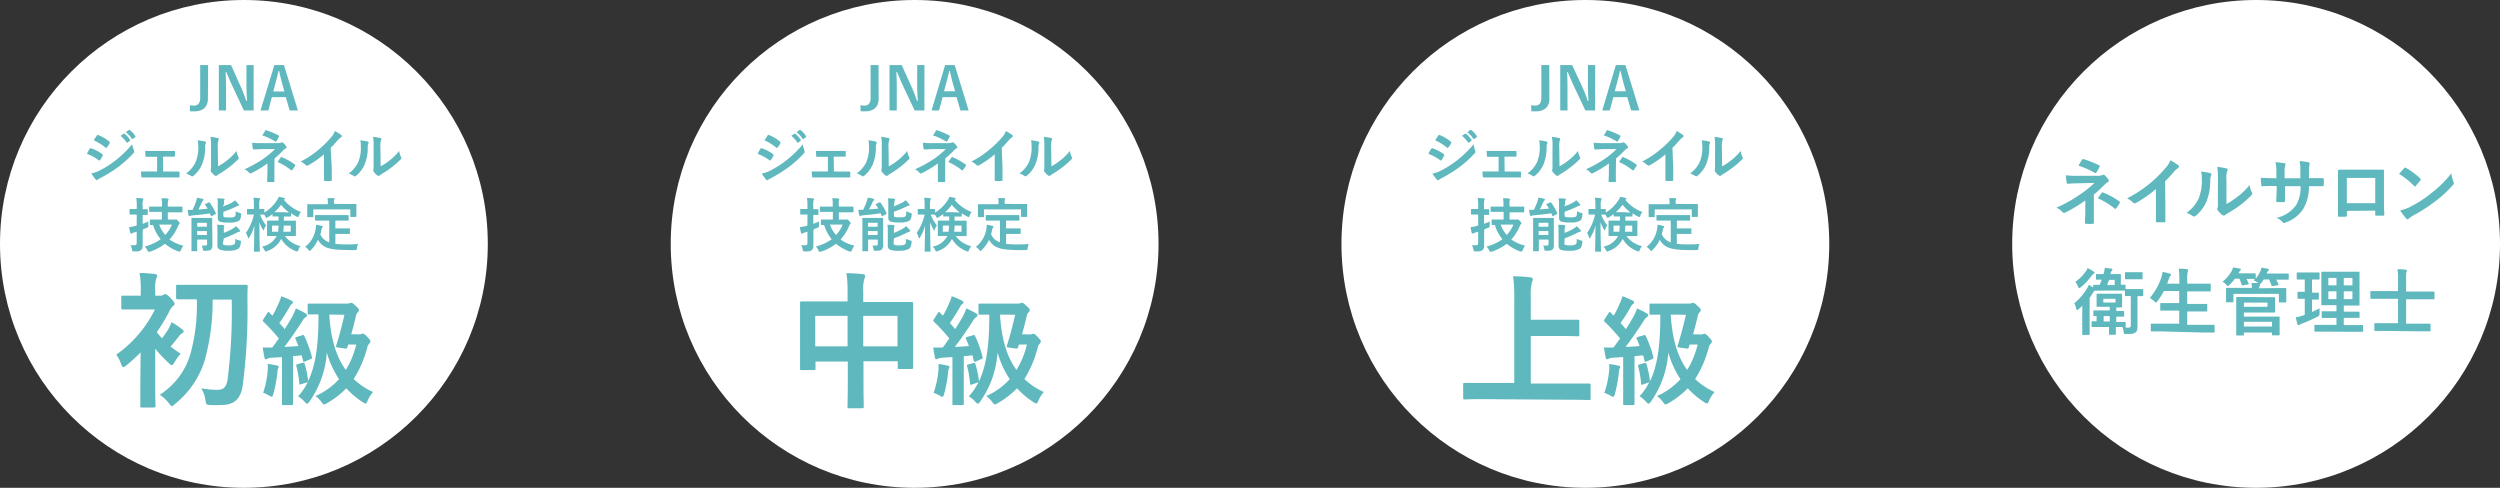 <svg xmlns="http://www.w3.org/2000/svg" viewBox="0 0 410 80"><rect x="0" y="0" width="410" height="80" fill="#333333" stroke="none"/><defs><style>.cls-1{fill:#fff;}.cls-2{fill:#5fb8be;}</style></defs><g id="レイヤー_2" data-name="レイヤー 2"><g id="レイヤー_1-2" data-name="レイヤー 1"><circle class="cls-1" cx="40" cy="40" r="40"/><path class="cls-2" d="M34.1,16.16c0,1.51-.94,2.1-2.24,2.1-.21,0-.44,0-.71,0l0-1a4.82,4.82,0,0,0,.68.06c.61,0,1-.4,1-1.23V10.67h1.3Z"/><path class="cls-2" d="M41.6,18.12H40l-1.81-3.84c-.43-.93-.73-1.62-1.06-2.45H37c.05.88.07,1.76.07,2.68v3.61H35.89V10.67h2L39.38,14a20.14,20.14,0,0,1,1,2.55h.14c-.06-.91-.1-1.73-.1-2.73V10.67H41.6Z"/><path class="cls-2" d="M48.86,18.12H47.51l-.64-2.19H44.59L44,18.12H42.72L45,10.67h1.57Zm-2.65-4.65c-.16-.59-.28-1.13-.44-1.84h-.09c-.16.71-.3,1.25-.46,1.83L44.82,15h1.82Z"/><path class="cls-2" d="M14.72,24.41c0-.07.09-.12.18-.1a6.64,6.64,0,0,1,1.84.94c.07.05.11.09.11.15a.26.26,0,0,1,0,.1,4.34,4.34,0,0,1-.42.73c-.05.06-.09.1-.13.1s-.06,0-.11-.06a8.68,8.68,0,0,0-1.94-1.05C14.45,24.84,14.6,24.56,14.72,24.41ZM16.27,28a15.67,15.67,0,0,0,2.63-1.66,17.68,17.68,0,0,0,2.77-2.68A4.3,4.3,0,0,0,22,24.71a.58.58,0,0,1,0,.18.32.32,0,0,1-.1.22,18.43,18.43,0,0,1-2.44,2.22,22.05,22.05,0,0,1-2.87,1.8,3.44,3.44,0,0,0-.56.33.21.21,0,0,1-.15.07.23.23,0,0,1-.19-.11,6.28,6.28,0,0,1-.71-1A4.41,4.41,0,0,0,16.27,28Zm-.39-5.77c.07-.11.12-.13.24-.08a6.49,6.49,0,0,1,1.8,1.07.16.16,0,0,1,.08.12.24.24,0,0,1,0,.13,3.5,3.5,0,0,1-.49.72.1.1,0,0,1-.09.06.26.26,0,0,1-.15-.07A9.32,9.32,0,0,0,15.37,23Zm4.4-.3s.08,0,.14,0a4.45,4.45,0,0,1,.91,1c0,.06,0,.11,0,.15l-.4.3c-.07.05-.12,0-.16,0a5,5,0,0,0-1-1.11Zm.85-.62c.06,0,.09,0,.14,0a4.08,4.08,0,0,1,.92,1,.12.12,0,0,1,0,.17l-.39.3c-.07.06-.12,0-.16,0a4.55,4.55,0,0,0-1-1.1Z"/><path class="cls-2" d="M26.76,28.13h1c.49,0,1,0,1.55,0,.08,0,.12.06.13.19s0,.41,0,.61-.05.18-.16.17l-1.51,0h-3c-.58,0-1,0-1.41,0-.12,0-.17,0-.18-.2a4.19,4.19,0,0,1-.05-.78c.55,0,1,0,1.64,0h1V25.71H24c-.09,0-.13,0-.15-.19s0-.42-.06-.77c.41,0,.92,0,1.33,0h2.13l1.3,0c.11,0,.14,0,.15.17a5.81,5.81,0,0,1,0,.59c0,.15-.05.19-.19.18l-1.25,0h-.53Z"/><path class="cls-2" d="M33.63,23.22c.16.05.18.16.12.3a1.44,1.44,0,0,0-.11.65A7.12,7.12,0,0,1,33.12,27a4.86,4.86,0,0,1-1.36,1.8.46.46,0,0,1-.25.13.29.29,0,0,1-.18-.08,3.68,3.68,0,0,0-.82-.4,4.71,4.71,0,0,0,1.59-1.91,6.21,6.21,0,0,0,.41-2.72,2.47,2.47,0,0,0-.1-.8A6.67,6.67,0,0,1,33.63,23.22Zm2.13,4.06a10.22,10.22,0,0,0,1.36-.89,9.22,9.22,0,0,0,1.68-1.64,2.81,2.81,0,0,0,.3,1,.5.5,0,0,1,.06.17c0,.06,0,.13-.15.24a11.56,11.56,0,0,1-1.42,1.25,15.31,15.31,0,0,1-1.71,1.16,1.68,1.68,0,0,0-.27.2.31.31,0,0,1-.2.07.4.4,0,0,1-.2-.07,2.88,2.88,0,0,1-.57-.59.35.35,0,0,1-.09-.2.25.25,0,0,1,0-.14c.07-.13.06-.24.06-.73v-3a7.38,7.38,0,0,0-.1-1.67,11.09,11.09,0,0,1,1.2.2c.12,0,.17.09.17.17a.83.83,0,0,1-.07.24,2.52,2.52,0,0,0-.09,1.06Z"/><path class="cls-2" d="M45,28c0,.85,0,1.48,0,1.72s-.07.13-.18.13a5.75,5.75,0,0,1-.83,0c-.11,0-.18,0-.18-.14,0-.26.05-.91.05-1.7V26.8a17.6,17.6,0,0,1-2.64,1.6.41.41,0,0,1-.16.05.27.27,0,0,1-.2-.11,2.2,2.2,0,0,0-.76-.58A19.36,19.36,0,0,0,43.25,26a14.74,14.74,0,0,0,1.86-1.55l-2.22,0-1.27.07c-.1,0-.14-.06-.16-.18a6.6,6.6,0,0,1-.1-.94,9,9,0,0,0,1.33.07l2.78,0a1.54,1.54,0,0,0,.69-.11.27.27,0,0,1,.14,0,.19.19,0,0,1,.16.08,3.11,3.11,0,0,1,.48.56.32.32,0,0,1,.06.17c0,.08,0,.13-.14.17a1,1,0,0,0-.31.22c-.49.5-1,1-1.52,1.42Zm-1.55-6.56a.15.15,0,0,1,.2-.08,12.89,12.89,0,0,1,2,.83c.07,0,.11.07.11.11a.16.16,0,0,1,0,.09,7.64,7.64,0,0,1-.39.71c0,.07-.08.1-.13.1a.16.16,0,0,1-.1,0,9.9,9.9,0,0,0-2.14-1C43.21,21.93,43.38,21.62,43.48,21.47Zm2.59,4.34c.07-.09.09-.08.19,0a10.24,10.24,0,0,1,2.09,1.17c.06,0,.09.07.09.12a.21.21,0,0,1,0,.11,5.25,5.25,0,0,1-.47.69c0,.05-.08.08-.11.08a.3.3,0,0,1-.14-.07,10.5,10.5,0,0,0-2.16-1.32A7.45,7.45,0,0,1,46.07,25.81Z"/><path class="cls-2" d="M54.41,27.51c0,.66,0,1.23,0,2,0,.12,0,.16-.14.16a7.69,7.69,0,0,1-1,0c-.11,0-.15,0-.14-.16,0-.69,0-1.31,0-2V25.31a16.1,16.1,0,0,1-2.64,1.84.27.27,0,0,1-.14,0,.3.3,0,0,1-.21-.09,3.43,3.43,0,0,0-.82-.57,15.33,15.33,0,0,0,3-2,15.55,15.55,0,0,0,2-2,2.89,2.89,0,0,0,.6-1,9.1,9.1,0,0,1,1.07.67.19.19,0,0,1,.07.14.24.24,0,0,1-.13.21,3.44,3.44,0,0,0-.58.53,14.57,14.57,0,0,1-1.12,1.21Z"/><path class="cls-2" d="M60.3,23.22c.16.05.18.16.12.3a1.44,1.44,0,0,0-.11.65A7.12,7.12,0,0,1,59.79,27a4.86,4.86,0,0,1-1.36,1.8.46.46,0,0,1-.25.13.34.34,0,0,1-.19-.08,3.4,3.4,0,0,0-.81-.4,4.71,4.71,0,0,0,1.59-1.91,6.25,6.25,0,0,0,.4-2.72,2.48,2.48,0,0,0-.09-.8A6.67,6.67,0,0,1,60.3,23.22Zm2.13,4.06a10.22,10.22,0,0,0,1.36-.89,9.22,9.22,0,0,0,1.68-1.64,2.81,2.81,0,0,0,.3,1,.5.5,0,0,1,.06.17c0,.06,0,.13-.15.24a11.56,11.56,0,0,1-1.42,1.25,16.3,16.3,0,0,1-1.71,1.16,2.73,2.73,0,0,0-.28.2.26.26,0,0,1-.19.07.4.4,0,0,1-.2-.07,2.88,2.88,0,0,1-.57-.59.35.35,0,0,1-.09-.2.25.25,0,0,1,0-.14c.06-.13.05-.24.05-.73v-3a8.18,8.18,0,0,0-.09-1.67,11.09,11.09,0,0,1,1.2.2c.12,0,.17.09.17.17a.66.66,0,0,1-.08.24,2.82,2.82,0,0,0-.08,1.06Z"/><path class="cls-2" d="M23.4,38.12c0,.68,0,1.47,0,2s-.06.73-.31.92-.43.19-1.07.19c-.3,0-.3,0-.37-.28a2.24,2.24,0,0,0-.26-.74,4.72,4.72,0,0,0,.73,0c.21,0,.3-.11.3-.37V38l-.48.14a1.26,1.26,0,0,0-.31.15.3.3,0,0,1-.16,0c-.06,0-.09,0-.11-.11a9.06,9.06,0,0,1-.18-.93,6,6,0,0,0,.91-.17l.33-.1v-1.8H21.37c-.11,0-.12,0-.12-.1V34.4c0-.11,0-.12.12-.12s.25,0,.9,0h.16v-.46a7.51,7.51,0,0,0-.08-1.35,10,10,0,0,1,1,.07c.1,0,.16,0,.16.09a.43.43,0,0,1-.06.2,2.87,2.87,0,0,0-.06,1v.48c.51,0,.69,0,.75,0s.09,0,.09.12v.72c0,.09,0,.1-.09.1H23.4V36.7a7.55,7.55,0,0,0,.93-.38,5.57,5.57,0,0,0,0,.63c0,.32,0,.3-.27.41l-.62.26Zm2.46-3.37c-.91,0-1.23,0-1.3,0s-.1,0-.1-.1V34c0-.11,0-.12.1-.12s.39,0,1.3,0h.71v-.2a6.23,6.23,0,0,0-.07-1.17c.36,0,.7,0,1,.07.09,0,.14.05.14.1a.67.67,0,0,1-.07.24,3.61,3.61,0,0,0-.05.74v.22h1c.92,0,1.23,0,1.29,0s.11,0,.11.12v.72c0,.09,0,.1-.11.1s-.37,0-1.29,0h-1V36h1a.35.35,0,0,0,.2,0,.5.5,0,0,1,.13,0c.07,0,.15,0,.36.24s.26.28.26.35a.2.2,0,0,1-.08.17c-.09.07-.12.16-.22.39a7.78,7.78,0,0,1-1.37,2.13,6.37,6.37,0,0,0,2.27,1,4.07,4.07,0,0,0-.39.72c-.08.18-.1.24-.19.24a.67.67,0,0,1-.23,0,7.58,7.58,0,0,1-2.21-1.26,8.11,8.11,0,0,1-2.48,1.3,1,1,0,0,1-.22,0c-.09,0-.11-.06-.18-.24a2.84,2.84,0,0,0-.43-.62,7.38,7.38,0,0,0,2.61-1.19,6.48,6.48,0,0,1-1.24-2.33h-.42c-.1,0-.11,0-.11-.12v-.67c0-.1,0-.11.11-.11s.35,0,1.22,0h.63V34.75Zm.25,2.08a4.89,4.89,0,0,0,1,1.7,5.48,5.48,0,0,0,1.09-1.7Z"/><path class="cls-2" d="M34.19,33.21c.11-.06.14,0,.2,0a12.19,12.19,0,0,1,1,1.71c.05.1,0,.14-.07.2l-.55.29c-.1.07-.13.06-.18,0L34.43,35c-.9.14-1.9.24-2.87.33a1.1,1.1,0,0,0-.38.09.37.37,0,0,1-.15,0c-.05,0-.09,0-.12-.16s-.1-.55-.13-.83h.79a12.61,12.61,0,0,0,.57-1.34,4.7,4.7,0,0,0,.17-.65,7.48,7.48,0,0,1,.91.17c.11,0,.15.08.15.15a.24.24,0,0,1-.1.17.64.64,0,0,0-.17.28c-.16.33-.37.78-.56,1.15l1.51-.13c-.13-.22-.25-.42-.39-.62s0-.11.07-.16Zm.64,5.64c0,.49,0,1,0,1.31a1,1,0,0,1-.21.76c-.15.13-.33.2-1,.21-.3,0-.3,0-.36-.29a2.38,2.38,0,0,0-.19-.57,3.56,3.56,0,0,0,.57,0c.23,0,.32-.08.32-.29V39.3H32.34v.63c0,.76,0,1.12,0,1.18s0,.09-.11.09h-.73c-.09,0-.1,0-.1-.09s0-.41,0-1.18V37.05c0-.78,0-1.13,0-1.2s0-.11.1-.11.31,0,1,0h1.2c.71,0,.95,0,1,0s.1,0,.1.11,0,.48,0,1.28Zm-2.49-2.31v.64h1.59v-.64Zm1.59,2v-.64H32.34v.64Zm2.63-4.7A11,11,0,0,0,38,33.25a2.1,2.1,0,0,0,.53-.4,4.65,4.65,0,0,1,.58.62c.07.07.09.11.09.16s-.06.1-.13.12a1.58,1.58,0,0,0-.44.17,14.94,14.94,0,0,1-2,.82v.57c0,.17,0,.24.16.29a2.68,2.68,0,0,0,.73.06c.51,0,.85,0,1-.18s.12-.3.14-.83a3.37,3.37,0,0,0,.67.28c.23.06.23.06.22.32-.07.58-.17.85-.44,1a3.18,3.18,0,0,1-1.6.25,4.27,4.27,0,0,1-1.47-.16c-.22-.09-.33-.27-.33-.63V33.47a5,5,0,0,0-.06-.94c.31,0,.65,0,1,.06.11,0,.17,0,.17.11a.28.28,0,0,1-.06.16,1.26,1.26,0,0,0,0,.53Zm0,6c0,.18,0,.26.17.33a2.44,2.44,0,0,0,.77.07,1.67,1.67,0,0,0,.93-.18c.15-.15.15-.37.17-.89a2.68,2.68,0,0,0,.69.27c.24.06.24.07.21.32-.07.59-.18.87-.45,1.06a3.22,3.22,0,0,1-1.6.3A4,4,0,0,1,36,40.92a.7.7,0,0,1-.34-.7V37.8a4.74,4.74,0,0,0-.06-.93c.31,0,.65,0,1,.06.11,0,.17,0,.17.12a.39.39,0,0,1-.06.17c0,.08,0,.14,0,.51v.46a8.72,8.72,0,0,0,1.47-.7,2.53,2.53,0,0,0,.52-.4,4.82,4.82,0,0,1,.59.62c.07.09.1.13.1.18s-.07.11-.16.12a1.46,1.46,0,0,0-.43.17,19.3,19.3,0,0,1-2.09.91Z"/><path class="cls-2" d="M41.48,35.18c-.63,0-.82,0-.88,0s-.09,0-.09-.12v-.67c0-.1,0-.11.09-.11s.25,0,.88,0h.16v-.56a6.7,6.7,0,0,0-.08-1.29,7.53,7.53,0,0,1,.92.07c.1,0,.17.05.17.1a.36.36,0,0,1-.06.2,2.56,2.56,0,0,0-.07.91v.57c.49,0,.67,0,.72,0s.11,0,.11.11v.47a6.41,6.41,0,0,0,2.06-2,2.47,2.47,0,0,0,.3-.58,9,9,0,0,1,.88.18c.08,0,.13,0,.13.12a.15.15,0,0,1-.08.13l-.09.06a6.56,6.56,0,0,0,2.81,2,1.79,1.79,0,0,0-.34.59c-.06.17-.1.24-.16.24a.57.57,0,0,1-.23-.09,7.65,7.65,0,0,1-.9-.54v.43c0,.1,0,.11-.12.11s-.26,0-.92,0h-.14c0,.24,0,.47,0,.68h.66c.86,0,1.16,0,1.22,0s.1,0,.1.11,0,.25,0,.73v.84c0,.47,0,.66,0,.72s0,.12-.1.12-.36,0-1.22,0h-.47a4.33,4.33,0,0,0,2.54,1.65,2.21,2.21,0,0,0-.36.64c-.07.18-.11.25-.19.25a1.19,1.19,0,0,1-.23-.07,4.64,4.64,0,0,1-2.38-2,4,4,0,0,1-2.34,2,.73.73,0,0,1-.22.06c-.09,0-.12-.07-.19-.24a1.85,1.85,0,0,0-.41-.56,3.35,3.35,0,0,0,2.4-1.74h-.24c-.85,0-1.15,0-1.21,0s-.11,0-.11-.12,0-.25,0-.72v-.84c0-.48,0-.67,0-.73s0-.11.11-.11.36,0,1.21,0h.55v-.68h0c-.61,0-.81,0-.87,0s-.12,0-.12-.11V35.1a8.36,8.36,0,0,1-.75.53.84.84,0,0,1-.23.1c-.07,0-.1-.06-.19-.23a1.83,1.83,0,0,0-.18-.3h0l-.68,0a5.94,5.94,0,0,0,1,1.76,2.44,2.44,0,0,0-.33.62c0,.11-.07.18-.11.18s-.08-.05-.13-.15a6.05,6.05,0,0,1-.54-1.17c0,2.52.07,4.56.07,4.73s0,.1-.1.1h-.75c-.11,0-.12,0-.12-.1s.06-2,.07-4.18a7.21,7.21,0,0,1-.81,1.92c-.05.11-.1.16-.14.16s-.08,0-.11-.16a2.42,2.42,0,0,0-.32-.7,8.66,8.66,0,0,0,1.31-3ZM44.62,37v1h1c0-.26.06-.59.07-1Zm2.07-2.16h.71a6.76,6.76,0,0,1-1.3-1.26A7.49,7.49,0,0,1,45,34.8h1.72Zm1,2.16H46.53a9.23,9.23,0,0,1-.07,1h1.21Z"/><path class="cls-2" d="M53.07,36.18c-.93,0-1.24,0-1.29,0s-.12,0-.12-.1v-.7c0-.1,0-.11.12-.11s.36,0,1.29,0h2.71c.92,0,1.24,0,1.3,0s.1,0,.1.11v.7c0,.09,0,.1-.1.1s-.38,0-1.3,0H55v1.28h1.17c.79,0,1,0,1.11,0s.11,0,.11.11v.7c0,.08,0,.09-.11.09s-.32,0-1.11,0H55V40a18.56,18.56,0,0,0,1.86.08c.54,0,1.22,0,1.86-.08a2.2,2.2,0,0,0-.18.69c0,.29,0,.29-.35.32S57.4,41,57,41c-3.44,0-4.11-.53-4.87-1.67A5.41,5.41,0,0,1,51,41c-.1.11-.15.17-.21.17s-.1-.06-.19-.19a2.37,2.37,0,0,0-.56-.5,4.53,4.53,0,0,0,1.73-3,4.34,4.34,0,0,0,.06-.61c.31,0,.63.11.91.18s.18.07.18.13a.31.31,0,0,1-.09.19.92.92,0,0,0-.12.29c0,.27-.11.52-.17.76A2.35,2.35,0,0,0,54,39.74V36.18Zm4-2.72c.9,0,1.21,0,1.27,0s.11,0,.11.1,0,.23,0,.49v.42c0,.85,0,1,0,1s0,.11-.11.11h-.79c-.09,0-.1,0-.1-.11V34.34H51.38V35.5c0,.1,0,.11-.11.11h-.78c-.09,0-.1,0-.1-.11s0-.2,0-1v-.33c0-.35,0-.52,0-.58s0-.1.1-.1.38,0,1.28,0h2v-.09a3.71,3.71,0,0,0-.07-.91c.36,0,.7,0,1,0,.09,0,.15,0,.15.09a.47.47,0,0,1-.06.19,1.6,1.6,0,0,0,0,.57v.1Z"/><path class="cls-2" d="M23.06,57.78a25.65,25.65,0,0,1-2.33,2.14,1.07,1.07,0,0,1-.51.28c-.16,0-.24-.16-.38-.55a5.8,5.8,0,0,0-.77-1.49,19.71,19.71,0,0,0,6.34-7.41H22.67c-1.8,0-2.37,0-2.52,0s-.26,0-.26-.27V48.76c0-.24,0-.27.26-.27s.72,0,2.52,0h.41v-.82a14.33,14.33,0,0,0-.19-2.9c.91,0,1.63.07,2.49.17.24,0,.39.14.39.24a1.17,1.17,0,0,1-.15.53,5.14,5.14,0,0,0-.16,1.87v.91h.79a1,1,0,0,0,.53-.12.68.68,0,0,1,.31-.14c.17,0,.45.19.93.69s.6.72.6.91-.09.24-.28.39a2.65,2.65,0,0,0-.53.77,31.43,31.43,0,0,1-2.09,3.48,7.34,7.34,0,0,0,.86,1,16.89,16.89,0,0,0,1-1.44,7.57,7.57,0,0,0,.55-1.2A15.9,15.9,0,0,1,29.87,54c.19.17.24.21.24.38a.3.3,0,0,1-.24.27,1.71,1.71,0,0,0-.55.55c-.5.6-.84,1.05-1.34,1.63A19.68,19.68,0,0,0,29.63,58a9,9,0,0,0-1,1.39c-.22.33-.31.5-.46.5s-.26-.12-.5-.36a19.69,19.69,0,0,1-2.21-2.35V63.8c0,1.81.05,2.65.05,2.77s0,.26-.26.26H23.27c-.24,0-.26,0-.26-.26s0-1,0-2.77Zm11.81-8.64a35.74,35.74,0,0,1-1.35,10.13,14.76,14.76,0,0,1-4.85,7c-.24.22-.36.34-.48.34s-.26-.17-.5-.5a6.72,6.72,0,0,0-1.49-1.37,11.91,11.91,0,0,0,5-6.58,30.24,30.24,0,0,0,1.08-9.07h-.12c-2.16,0-2.88,0-3,0s-.28,0-.28-.27V47c0-.27,0-.29.28-.29s.87,0,3,0h5.13c2.16,0,2.91,0,3.05,0s.29,0,.29.31c-.05.79-.05,1.47-.05,2.14a95.15,95.15,0,0,1-.79,14.16c-.34,2-1.25,3.1-3.53,3.1a15.72,15.72,0,0,1-1.87,0c-.58-.05-.58-.1-.72-.91A4.8,4.8,0,0,0,33,63.68a13.87,13.87,0,0,0,2.73.25c1,0,1.42-.58,1.59-1.66A88.88,88.88,0,0,0,38,49.14Z"/><path class="cls-2" d="M49.52,55c.25-.09.29-.09.39.1a18.9,18.9,0,0,1,1.24,3.46c.06.21,0,.23-.23.34l-.9.39c-.23.09-.29,0-.33-.16l-.21-.86-1.42.15v5.28c0,1.77,0,2.42,0,2.52s0,.21-.21.21H46.45c-.19,0-.21,0-.21-.21s0-.75,0-2.52V58.56l-1.67.11a1.87,1.87,0,0,0-.69.15.76.76,0,0,1-.31.1c-.12,0-.17-.13-.21-.33-.1-.46-.19-1-.27-1.61a14.06,14.06,0,0,0,1.57,0c.37-.46.71-1,1.08-1.46a29.86,29.86,0,0,0-2.54-2.76c-.17-.14-.11-.2,0-.41l.64-1c.07-.12.13-.18.19-.18s.09,0,.17.12.33.32.48.48a14.63,14.63,0,0,0,1-2,6.22,6.22,0,0,0,.44-1.19,13.66,13.66,0,0,1,1.65.71c.21.11.27.19.27.31s-.08.17-.17.25a1.13,1.13,0,0,0-.37.46,28.82,28.82,0,0,1-1.69,2.67c.31.32.6.65.87,1,.44-.67.86-1.38,1.26-2.07a10.82,10.82,0,0,0,.58-1.32,12.65,12.65,0,0,1,1.61.82c.17.1.23.17.23.29s-.09.21-.21.29a2.28,2.28,0,0,0-.63.77c-1,1.53-2,3-2.88,4.12.75,0,1.51-.07,2.3-.13q-.23-.6-.48-1.17c-.08-.19-.06-.21.21-.33ZM43.9,60.74a6.25,6.25,0,0,0,0-1.07c.48.06,1.19.21,1.49.27s.31.13.31.23a.53.53,0,0,1-.1.27,2.69,2.69,0,0,0-.11.63,21.22,21.22,0,0,1-.67,3.57c-.1.31-.16.42-.29.42a1.07,1.07,0,0,1-.37-.17,5.73,5.73,0,0,0-1-.48A15,15,0,0,0,43.9,60.74Zm15-5.91a.82.82,0,0,0,.38-.06.7.7,0,0,1,.25-.05c.12,0,.27.05.75.57s.46.54.46.67a.5.5,0,0,1-.13.33,1.4,1.4,0,0,0-.37.65A17.78,17.78,0,0,1,58,62.16a11.35,11.35,0,0,0,3.18,2.13,5.37,5.37,0,0,0-.9,1.44c-.13.31-.19.45-.32.45a1.17,1.17,0,0,1-.46-.22,13.78,13.78,0,0,1-2.71-2.28,13.82,13.82,0,0,1-3.17,2.44,1.18,1.18,0,0,1-.48.21c-.11,0-.21-.12-.4-.38a4.61,4.61,0,0,0-1-1,11.34,11.34,0,0,0,3.86-2.77,15.35,15.35,0,0,1-2-4.37,15.82,15.82,0,0,1-2.88,8.1c-.15.19-.25.29-.36.29s-.22-.1-.41-.31a4.2,4.2,0,0,0-1.07-.9,9.39,9.39,0,0,0,1.59-2.31L49.41,63c-.27.09-.31.07-.33-.12a15.93,15.93,0,0,0-.48-2.86c-.06-.21,0-.25.23-.3l.81-.24c.23,0,.25,0,.32.18a15.79,15.79,0,0,1,.58,2.82c1.21-2.5,1.65-5.78,1.69-10.06v-.86l-1.54,0c-.21,0-.23,0-.23-.22V50c0-.19,0-.21.23-.21s.65,0,2.34,0h3.86a1.37,1.37,0,0,0,.48-.07.46.46,0,0,1,.23-.06c.14,0,.27.06.79.55s.48.54.48.66a.67.67,0,0,1-.21.38.85.85,0,0,0-.27.5c-.19.84-.46,1.92-.79,3.07ZM54,51.59c.24,3.72,1,6.75,2.71,9.08a13.83,13.83,0,0,0,1.71-4.17H57.1l-.13.44c-.08.21-.12.27-.39.21L55.45,57c-.34-.06-.4-.09-.3-.38.59-1.83,1-3.55,1.34-5Z"/><circle class="cls-1" cx="150" cy="40" r="40"/><path class="cls-2" d="M144.1,16.16c0,1.51-.94,2.1-2.24,2.1-.21,0-.44,0-.71,0l-.05-1a4.82,4.82,0,0,0,.68.06c.61,0,1-.4,1-1.23V10.67h1.3Z"/><path class="cls-2" d="M151.6,18.12H150l-1.81-3.84c-.43-.93-.73-1.62-1.06-2.45H147c.05.88.07,1.76.07,2.68v3.61h-1.19V10.67h2L149.38,14a20.14,20.14,0,0,1,1,2.55h.14c-.06-.91-.1-1.73-.1-2.73V10.67h1.19Z"/><path class="cls-2" d="M158.86,18.12h-1.35l-.64-2.19h-2.28L154,18.12h-1.23L155,10.67h1.57Zm-2.65-4.65c-.16-.59-.28-1.13-.44-1.84h-.09c-.16.71-.3,1.25-.46,1.83l-.4,1.51h1.82Z"/><path class="cls-2" d="M124.72,24.41c0-.07.09-.12.18-.1a6.64,6.64,0,0,1,1.84.94c.07.05.11.09.11.15a.26.26,0,0,1,0,.1,4.34,4.34,0,0,1-.42.73c0,.06-.09.1-.13.1s-.06,0-.11-.06a8.68,8.68,0,0,0-1.94-1.05C124.45,24.84,124.6,24.56,124.72,24.41ZM126.27,28a15.67,15.67,0,0,0,2.63-1.66,17.68,17.68,0,0,0,2.77-2.68,4.3,4.3,0,0,0,.28,1.08.58.58,0,0,1,0,.18.32.32,0,0,1-.1.22,18.43,18.43,0,0,1-2.44,2.22,22.05,22.05,0,0,1-2.87,1.8,3.44,3.44,0,0,0-.56.33.21.21,0,0,1-.15.07.23.23,0,0,1-.19-.11,6.28,6.28,0,0,1-.71-1A4.41,4.41,0,0,0,126.27,28Zm-.39-5.77c.07-.11.12-.13.24-.08a6.49,6.49,0,0,1,1.8,1.07.16.16,0,0,1,.08.12.24.24,0,0,1,0,.13,3.5,3.5,0,0,1-.49.72.1.1,0,0,1-.09.06.26.26,0,0,1-.15-.07A9.32,9.32,0,0,0,125.37,23Zm4.4-.3s.08,0,.14,0a4.45,4.45,0,0,1,.91,1c0,.06,0,.11,0,.15l-.4.3c-.07.05-.12,0-.16,0a5,5,0,0,0-1-1.11Zm.85-.62c.06,0,.09,0,.14,0a4.08,4.08,0,0,1,.92,1,.12.12,0,0,1,0,.17l-.39.3c-.07.06-.12,0-.16,0a4.55,4.55,0,0,0-1-1.1Z"/><path class="cls-2" d="M136.76,28.13h1c.49,0,1,0,1.55,0,.08,0,.12.06.13.19s0,.41,0,.61-.05.18-.16.17l-1.51,0h-3c-.58,0-1,0-1.41,0-.12,0-.17,0-.18-.2a4.19,4.19,0,0,1-.05-.78c.55,0,1,0,1.64,0h1V25.71H134c-.09,0-.13,0-.15-.19s0-.42-.06-.77c.41,0,.92,0,1.33,0h2.13l1.3,0c.11,0,.14,0,.15.17a5.81,5.81,0,0,1,0,.59c0,.15,0,.19-.19.18l-1.25,0h-.53Z"/><path class="cls-2" d="M143.63,23.22c.16.05.18.16.12.3a1.44,1.44,0,0,0-.11.65,7.12,7.12,0,0,1-.52,2.82,4.86,4.86,0,0,1-1.36,1.8.46.46,0,0,1-.25.13.29.29,0,0,1-.18-.08,3.68,3.68,0,0,0-.82-.4,4.71,4.71,0,0,0,1.59-1.91,6.21,6.21,0,0,0,.41-2.72,2.47,2.47,0,0,0-.1-.8A6.67,6.67,0,0,1,143.63,23.22Zm2.13,4.06a10.22,10.22,0,0,0,1.36-.89,9.22,9.22,0,0,0,1.68-1.64,2.81,2.81,0,0,0,.3,1,.5.5,0,0,1,.06.17c0,.06,0,.13-.15.24a11.56,11.56,0,0,1-1.42,1.25,15.31,15.31,0,0,1-1.71,1.16,1.68,1.68,0,0,0-.27.2.31.31,0,0,1-.2.07.4.4,0,0,1-.2-.07,2.88,2.88,0,0,1-.57-.59.35.35,0,0,1-.09-.2.25.25,0,0,1,0-.14c.07-.13.06-.24.06-.73v-3a7.38,7.38,0,0,0-.1-1.67,11.09,11.09,0,0,1,1.2.2c.12,0,.17.09.17.17a.83.83,0,0,1-.07.24,2.52,2.52,0,0,0-.09,1.06Z"/><path class="cls-2" d="M155,28c0,.85,0,1.48,0,1.72s-.07.13-.18.13a5.75,5.75,0,0,1-.83,0c-.11,0-.18,0-.18-.14,0-.26,0-.91,0-1.7V26.8a17.6,17.6,0,0,1-2.64,1.6.41.41,0,0,1-.16.05.27.27,0,0,1-.2-.11,2.2,2.2,0,0,0-.76-.58A19.36,19.36,0,0,0,153.25,26a14.74,14.74,0,0,0,1.86-1.55l-2.22,0-1.27.07c-.1,0-.14-.06-.16-.18a6.6,6.6,0,0,1-.1-.94,9,9,0,0,0,1.33.07l2.78,0a1.54,1.54,0,0,0,.69-.11.27.27,0,0,1,.14,0,.19.19,0,0,1,.16.08,3.11,3.11,0,0,1,.48.56.32.32,0,0,1,.06.17c0,.08-.05.13-.14.17a1,1,0,0,0-.31.22c-.49.5-1,1-1.52,1.42Zm-1.55-6.56a.15.15,0,0,1,.2-.08,12.89,12.89,0,0,1,2,.83c.07,0,.11.07.11.11a.16.16,0,0,1,0,.09,7.64,7.64,0,0,1-.39.71c0,.07-.08.1-.13.1a.16.16,0,0,1-.1,0,9.9,9.9,0,0,0-2.14-1C153.21,21.93,153.38,21.62,153.48,21.47Zm2.59,4.34c.07-.09.09-.08.19,0a10.24,10.24,0,0,1,2.09,1.17c.06,0,.09.07.09.12a.21.21,0,0,1,0,.11,5.25,5.25,0,0,1-.47.69c0,.05-.08.08-.11.08a.3.3,0,0,1-.14-.07,10.5,10.5,0,0,0-2.16-1.32A7.45,7.45,0,0,1,156.07,25.81Z"/><path class="cls-2" d="M164.41,27.51c0,.66,0,1.23,0,2,0,.12,0,.16-.14.16a7.69,7.69,0,0,1-1,0c-.11,0-.15,0-.14-.16,0-.69,0-1.31,0-2V25.31a16.1,16.1,0,0,1-2.64,1.84.27.27,0,0,1-.14,0,.3.3,0,0,1-.21-.09,3.43,3.43,0,0,0-.82-.57,15.33,15.33,0,0,0,3-2,15.55,15.55,0,0,0,2.05-2,2.89,2.89,0,0,0,.6-1,9.1,9.1,0,0,1,1.07.67.19.19,0,0,1,.07.14.24.24,0,0,1-.13.21,3.44,3.44,0,0,0-.58.53,14.57,14.57,0,0,1-1.12,1.21Z"/><path class="cls-2" d="M170.3,23.22c.16.05.18.16.12.3a1.44,1.44,0,0,0-.11.65,7.12,7.12,0,0,1-.52,2.82,4.86,4.86,0,0,1-1.36,1.8.46.46,0,0,1-.25.13.34.34,0,0,1-.19-.08,3.4,3.4,0,0,0-.81-.4,4.71,4.71,0,0,0,1.59-1.91,6.25,6.25,0,0,0,.4-2.72,2.48,2.48,0,0,0-.09-.8A6.67,6.67,0,0,1,170.3,23.22Zm2.13,4.06a10.22,10.22,0,0,0,1.36-.89,9.22,9.22,0,0,0,1.68-1.64,2.81,2.81,0,0,0,.3,1,.5.5,0,0,1,.06.17c0,.06,0,.13-.15.24a11.56,11.56,0,0,1-1.42,1.25,16.3,16.3,0,0,1-1.71,1.16,2.73,2.73,0,0,0-.28.2.26.26,0,0,1-.19.07.4.4,0,0,1-.2-.07,2.88,2.88,0,0,1-.57-.59.35.35,0,0,1-.09-.2.25.25,0,0,1,0-.14c.06-.13.05-.24.05-.73v-3a8.18,8.18,0,0,0-.09-1.67,11.09,11.09,0,0,1,1.2.2c.12,0,.17.09.17.17a.66.66,0,0,1-.08.24,2.82,2.82,0,0,0-.08,1.06Z"/><path class="cls-2" d="M133.4,38.12c0,.68,0,1.47,0,2s-.06.73-.31.92-.43.19-1.07.19c-.3,0-.3,0-.37-.28a2.24,2.24,0,0,0-.26-.74,4.72,4.72,0,0,0,.73,0c.21,0,.3-.11.3-.37V38l-.48.14a1.26,1.26,0,0,0-.31.15.3.3,0,0,1-.16,0c-.06,0-.09,0-.11-.11a9.06,9.06,0,0,1-.18-.93,6,6,0,0,0,.91-.17l.33-.1v-1.8h-1.06c-.11,0-.12,0-.12-.1V34.4c0-.11,0-.12.12-.12s.25,0,.9,0h.16v-.46a7.51,7.51,0,0,0-.08-1.35,10,10,0,0,1,1,.07c.1,0,.16,0,.16.09a.43.43,0,0,1-.06.2,2.87,2.87,0,0,0-.06,1v.48c.51,0,.69,0,.75,0s.09,0,.09.12v.72c0,.09,0,.1-.09.1h-.75V36.7a7.55,7.55,0,0,0,.93-.38,5.57,5.57,0,0,0,0,.63c0,.32,0,.3-.27.41l-.62.26Zm2.46-3.37c-.91,0-1.23,0-1.3,0s-.1,0-.1-.1V34c0-.11,0-.12.1-.12s.39,0,1.3,0h.71v-.2a6.23,6.23,0,0,0-.07-1.17c.36,0,.7,0,1,.07.09,0,.14.05.14.1a.67.67,0,0,1-.07.24,3.61,3.61,0,0,0,0,.74v.22h1c.92,0,1.23,0,1.29,0s.11,0,.11.12v.72c0,.09,0,.1-.11.1s-.37,0-1.29,0h-1V36h1a.35.35,0,0,0,.2,0,.5.5,0,0,1,.13,0c.07,0,.15,0,.36.24s.26.28.26.35a.2.2,0,0,1-.08.17c-.09.07-.12.16-.22.39a7.78,7.78,0,0,1-1.37,2.13,6.37,6.37,0,0,0,2.27,1,4.07,4.07,0,0,0-.39.72c-.08.18-.1.24-.19.24a.67.67,0,0,1-.23,0,7.58,7.58,0,0,1-2.21-1.26,8.11,8.11,0,0,1-2.48,1.3,1,1,0,0,1-.22,0c-.09,0-.11-.06-.18-.24a2.84,2.84,0,0,0-.43-.62,7.38,7.38,0,0,0,2.61-1.19,6.48,6.48,0,0,1-1.24-2.33h-.42c-.1,0-.11,0-.11-.12v-.67c0-.1,0-.11.11-.11s.35,0,1.22,0h.63V34.75Zm.25,2.08a4.89,4.89,0,0,0,1,1.7,5.48,5.48,0,0,0,1.09-1.7Z"/><path class="cls-2" d="M144.19,33.21c.11-.06.14,0,.2,0a12.19,12.19,0,0,1,1,1.71c0,.1,0,.14-.07.2l-.55.29c-.1.07-.13.06-.18,0l-.17-.43c-.9.14-1.9.24-2.87.33a1.1,1.1,0,0,0-.38.09.37.37,0,0,1-.15,0c-.05,0-.09,0-.12-.16s-.1-.55-.13-.83h.79a12.61,12.61,0,0,0,.57-1.34,4.7,4.7,0,0,0,.17-.65,7.48,7.48,0,0,1,.91.17c.11,0,.15.08.15.15a.24.24,0,0,1-.1.17.64.64,0,0,0-.17.28c-.16.33-.37.78-.56,1.15l1.51-.13c-.13-.22-.25-.42-.39-.62s0-.11.07-.16Zm.64,5.64c0,.49,0,1,0,1.31a1,1,0,0,1-.21.76c-.15.13-.33.2-1,.21-.3,0-.3,0-.36-.29a2.38,2.38,0,0,0-.19-.57,3.56,3.56,0,0,0,.57,0c.23,0,.32-.08.32-.29V39.3h-1.59v.63c0,.76,0,1.12,0,1.18s0,.09-.11.09h-.73c-.09,0-.1,0-.1-.09s0-.41,0-1.18V37.05c0-.78,0-1.13,0-1.2s0-.11.1-.11.31,0,1,0h1.2c.71,0,.95,0,1,0s.1,0,.1.11,0,.48,0,1.28Zm-2.49-2.31v.64h1.59v-.64Zm1.59,2v-.64h-1.59v.64Zm2.63-4.7a11,11,0,0,0,1.41-.61,2.1,2.1,0,0,0,.53-.4,4.65,4.65,0,0,1,.58.62c.07.07.09.11.09.16s-.06.1-.13.12a1.58,1.58,0,0,0-.44.17,14.94,14.94,0,0,1-2,.82v.57c0,.17,0,.24.16.29a2.68,2.68,0,0,0,.73.06c.51,0,.85,0,1-.18s.12-.3.14-.83a3.37,3.37,0,0,0,.67.28c.23.06.23.06.22.32-.07.58-.17.85-.44,1a3.18,3.18,0,0,1-1.6.25,4.27,4.27,0,0,1-1.47-.16c-.22-.09-.33-.27-.33-.63V33.47a5,5,0,0,0-.06-.94c.31,0,.65,0,1,.06.11,0,.17,0,.17.11a.28.28,0,0,1-.06.16,1.26,1.26,0,0,0-.05.53Zm0,6c0,.18,0,.26.17.33a2.44,2.44,0,0,0,.77.07,1.67,1.67,0,0,0,.93-.18c.15-.15.15-.37.17-.89a2.68,2.68,0,0,0,.69.27c.24.06.24.07.21.32-.07.59-.18.87-.45,1.06a3.22,3.22,0,0,1-1.6.3,4,4,0,0,1-1.51-.17.7.7,0,0,1-.34-.7V37.8a4.74,4.74,0,0,0-.06-.93c.31,0,.65,0,1,.06.11,0,.17,0,.17.12a.39.39,0,0,1-.06.17c0,.08-.05.14-.05.51v.46a8.72,8.72,0,0,0,1.47-.7,2.53,2.53,0,0,0,.52-.4,4.82,4.82,0,0,1,.59.62c.07.09.1.13.1.18s-.07.11-.16.12a1.46,1.46,0,0,0-.43.17,19.3,19.3,0,0,1-2.09.91Z"/><path class="cls-2" d="M151.48,35.18c-.63,0-.82,0-.88,0s-.09,0-.09-.12v-.67c0-.1,0-.11.09-.11s.25,0,.88,0h.16v-.56a6.7,6.7,0,0,0-.08-1.29,7.53,7.53,0,0,1,.92.07c.1,0,.17.05.17.1a.36.36,0,0,1-.06.2,2.56,2.56,0,0,0-.07.91v.57c.49,0,.67,0,.72,0s.11,0,.11.11v.47a6.41,6.41,0,0,0,2.06-2,2.47,2.47,0,0,0,.3-.58,9,9,0,0,1,.88.18c.08,0,.13,0,.13.12a.15.15,0,0,1-.08.13l-.09.06a6.56,6.56,0,0,0,2.81,2,1.79,1.79,0,0,0-.34.59c-.06.17-.1.24-.16.24a.57.57,0,0,1-.23-.09,7.65,7.65,0,0,1-.9-.54v.43c0,.1,0,.11-.12.11s-.26,0-.92,0h-.14c0,.24,0,.47,0,.68h.66c.86,0,1.16,0,1.22,0s.1,0,.1.11,0,.25,0,.73v.84c0,.47,0,.66,0,.72s0,.12-.1.12-.36,0-1.22,0h-.47a4.33,4.33,0,0,0,2.54,1.65,2.21,2.21,0,0,0-.36.64c-.07.18-.11.25-.19.25a1.19,1.19,0,0,1-.23-.07,4.64,4.64,0,0,1-2.38-2,4,4,0,0,1-2.34,2,.73.73,0,0,1-.22.06c-.09,0-.12-.07-.19-.24a1.85,1.85,0,0,0-.41-.56,3.35,3.35,0,0,0,2.4-1.74h-.24c-.85,0-1.15,0-1.21,0s-.11,0-.11-.12,0-.25,0-.72v-.84c0-.48,0-.67,0-.73s0-.11.11-.11.36,0,1.21,0h.55v-.68h0c-.61,0-.81,0-.87,0s-.12,0-.12-.11V35.1a8.36,8.36,0,0,1-.75.53.84.84,0,0,1-.23.1c-.07,0-.1-.06-.19-.23a1.83,1.83,0,0,0-.18-.3h0l-.68,0a5.94,5.94,0,0,0,1,1.76,2.44,2.44,0,0,0-.33.62c0,.11-.07.18-.11.18s-.08-.05-.13-.15a6.05,6.05,0,0,1-.54-1.17c0,2.52.07,4.56.07,4.73s0,.1-.1.1h-.75c-.11,0-.12,0-.12-.1s.06-2,.07-4.18a7.21,7.21,0,0,1-.81,1.92c0,.11-.1.16-.14.16s-.08,0-.11-.16a2.42,2.42,0,0,0-.32-.7,8.66,8.66,0,0,0,1.31-3ZM154.62,37v1h.95c0-.26.06-.59.07-1Zm2.07-2.16h.71a6.76,6.76,0,0,1-1.3-1.26A7.49,7.49,0,0,1,155,34.8h1.72Zm1,2.16h-1.14a9.23,9.23,0,0,1-.07,1h1.21Z"/><path class="cls-2" d="M163.07,36.18c-.93,0-1.24,0-1.29,0s-.12,0-.12-.1v-.7c0-.1,0-.11.12-.11s.36,0,1.29,0h2.71c.92,0,1.24,0,1.3,0s.1,0,.1.11v.7c0,.09,0,.1-.1.1s-.38,0-1.3,0H165v1.28h1.17c.79,0,1.05,0,1.11,0s.11,0,.11.11v.7c0,.08,0,.09-.11.09s-.32,0-1.11,0H165V40a18.56,18.56,0,0,0,1.86.08c.54,0,1.22,0,1.86-.08a2.2,2.2,0,0,0-.18.69c0,.29-.05.29-.35.32s-.75,0-1.13,0c-3.44,0-4.11-.53-4.87-1.67A5.41,5.41,0,0,1,161,41c-.1.11-.15.17-.21.17s-.1-.06-.19-.19a2.37,2.37,0,0,0-.56-.5,4.53,4.53,0,0,0,1.73-3,4.34,4.34,0,0,0,.06-.61c.31,0,.63.11.91.18.13,0,.18.07.18.13a.31.31,0,0,1-.09.19.92.92,0,0,0-.12.29c-.05.27-.11.52-.17.76A2.35,2.35,0,0,0,164,39.74V36.18Zm4-2.72c.9,0,1.21,0,1.27,0s.11,0,.11.1,0,.23,0,.49v.42c0,.85,0,1,0,1s0,.11-.11.11h-.79c-.09,0-.1,0-.1-.11V34.34h-6.08V35.5c0,.1,0,.11-.11.11h-.78c-.09,0-.1,0-.1-.11s0-.2,0-1v-.33c0-.35,0-.52,0-.58s0-.1.1-.1.38,0,1.28,0h2v-.09a3.71,3.71,0,0,0-.07-.91c.36,0,.7,0,1,0,.09,0,.15,0,.15.09a.47.47,0,0,1-.06.19,1.6,1.6,0,0,0,0,.57v.1Z"/><path class="cls-2" d="M139,47.87a18.33,18.33,0,0,0-.19-3.07c.89,0,1.85.07,2.66.16.22,0,.41.12.41.29a1.1,1.1,0,0,1-.12.48,5.78,5.78,0,0,0-.19,2v1.8h4.66c2.3,0,3.09,0,3.26,0s.26,0,.26.26,0,.89,0,3v2.78c0,3.84,0,4.54,0,4.68s0,.27-.26.27h-2c-.24,0-.26,0-.26-.27v-1h-5.62v3c0,2.85.05,4.32.05,4.44s0,.26-.27.26h-2.13c-.24,0-.27,0-.27-.26s.05-1.56.05-4.4v-3h-5.3v1.11c0,.26,0,.29-.27.29h-2c-.24,0-.26,0-.26-.29s0-.87,0-4.71V53.05c0-2.45,0-3.21,0-3.36s0-.26.26-.26,1,0,3.27,0H139Zm-5.3,8.93H139v-5h-5.3Zm7.87-5v5h5.62v-5Z"/><path class="cls-2" d="M159.52,55c.25-.09.29-.09.39.1a18.9,18.9,0,0,1,1.24,3.46c.06.21,0,.23-.23.34l-.9.39c-.23.09-.29,0-.33-.16l-.21-.86-1.42.15v5.28c0,1.77,0,2.42,0,2.52s0,.21-.21.21h-1.44c-.19,0-.21,0-.21-.21s0-.75,0-2.52V58.56l-1.67.11a1.87,1.87,0,0,0-.69.15.76.76,0,0,1-.31.1c-.12,0-.17-.13-.21-.33-.1-.46-.19-1-.27-1.61a14.06,14.06,0,0,0,1.57,0c.37-.46.71-1,1.08-1.46a29.86,29.86,0,0,0-2.54-2.76c-.17-.14-.11-.2,0-.41l.64-1c.07-.12.13-.18.19-.18s.1,0,.17.12.33.32.48.48a13.57,13.57,0,0,0,1-2,6.22,6.22,0,0,0,.44-1.19,13.66,13.66,0,0,1,1.65.71c.21.11.27.19.27.31s-.08.17-.17.25a1.13,1.13,0,0,0-.37.46,28.82,28.82,0,0,1-1.69,2.67c.31.32.6.65.87,1,.44-.67.86-1.38,1.26-2.07a9.47,9.47,0,0,0,.58-1.32,12.65,12.65,0,0,1,1.61.82c.18.1.23.17.23.29s-.09.21-.21.29a2.28,2.28,0,0,0-.63.77c-1,1.53-2,3-2.88,4.12.75,0,1.51-.07,2.3-.13-.15-.4-.3-.79-.48-1.17-.07-.19-.06-.21.21-.33Zm-5.62,5.76a5.37,5.37,0,0,0,0-1.07c.48.06,1.19.21,1.49.27s.31.13.31.23a.53.53,0,0,1-.1.27,2.69,2.69,0,0,0-.11.63,21.22,21.22,0,0,1-.67,3.57c-.1.31-.16.42-.29.42a1,1,0,0,1-.36-.17,6.13,6.13,0,0,0-1.06-.48A15,15,0,0,0,153.9,60.74Zm14.95-5.91a.9.9,0,0,0,.39-.06.6.6,0,0,1,.24-.05c.12,0,.27.05.75.57s.46.54.46.67a.45.45,0,0,1-.13.33,1.4,1.4,0,0,0-.37.65A17.78,17.78,0,0,1,168,62.16a11.26,11.26,0,0,0,3.19,2.13,5.16,5.16,0,0,0-.91,1.44c-.13.31-.19.45-.32.45a1.17,1.17,0,0,1-.46-.22,14.07,14.07,0,0,1-2.71-2.28,13.82,13.82,0,0,1-3.17,2.44,1.18,1.18,0,0,1-.48.21c-.11,0-.21-.12-.4-.38a4.41,4.41,0,0,0-1-1,11.34,11.34,0,0,0,3.86-2.77,15.35,15.35,0,0,1-2-4.37,15.82,15.82,0,0,1-2.88,8.1c-.15.19-.25.29-.36.29s-.21-.1-.41-.31a4.2,4.2,0,0,0-1.07-.9,9.39,9.39,0,0,0,1.59-2.31l-1.05.37c-.27.09-.31.07-.33-.12a15.93,15.93,0,0,0-.48-2.86c-.06-.21,0-.25.23-.3l.81-.24c.23,0,.25,0,.32.18a15.79,15.79,0,0,1,.58,2.82c1.21-2.5,1.65-5.78,1.69-10.06v-.86l-1.54,0c-.21,0-.23,0-.23-.22V50c0-.19,0-.21.23-.21s.66,0,2.34,0h3.86a1.32,1.32,0,0,0,.48-.07.46.46,0,0,1,.23-.06c.14,0,.27.06.79.55s.48.54.48.66a.67.67,0,0,1-.21.38.9.9,0,0,0-.27.5c-.19.84-.46,1.92-.79,3.07ZM164,51.59c.23,3.72,1,6.75,2.7,9.08a13.83,13.83,0,0,0,1.71-4.17H167.1l-.13.44c-.08.21-.12.27-.38.21L165.45,57c-.34-.06-.4-.09-.3-.38.59-1.83,1-3.55,1.34-5Z"/><circle class="cls-1" cx="260" cy="40" r="40"/><path class="cls-2" d="M254.1,16.16c0,1.51-.94,2.1-2.24,2.1-.21,0-.44,0-.71,0l-.05-1a4.82,4.82,0,0,0,.68.06c.61,0,1-.4,1-1.23V10.67h1.3Z"/><path class="cls-2" d="M261.6,18.12H260l-1.81-3.84c-.43-.93-.73-1.62-1.06-2.45H257c.05.88.07,1.76.07,2.68v3.61h-1.19V10.67h1.95L259.38,14a20.14,20.14,0,0,1,1,2.55h.14c-.06-.91-.1-1.73-.1-2.73V10.67h1.19Z"/><path class="cls-2" d="M268.86,18.12h-1.35l-.64-2.19h-2.28L264,18.12h-1.23L265,10.67h1.57Zm-2.65-4.65c-.16-.59-.28-1.13-.44-1.84h-.09c-.16.71-.3,1.25-.46,1.83l-.4,1.51h1.82Z"/><path class="cls-2" d="M234.72,24.41c.05-.07.09-.12.18-.1a6.64,6.64,0,0,1,1.84.94c.07.05.11.09.11.15a.26.26,0,0,1,0,.1,4.34,4.34,0,0,1-.42.73c0,.06-.09.1-.13.1s-.06,0-.11-.06a8.68,8.68,0,0,0-1.94-1.05C234.45,24.84,234.6,24.56,234.72,24.41ZM236.27,28a15.67,15.67,0,0,0,2.63-1.66,17.68,17.68,0,0,0,2.77-2.68,4.3,4.3,0,0,0,.28,1.08.58.58,0,0,1,0,.18.32.32,0,0,1-.1.22,18.43,18.43,0,0,1-2.44,2.22,22.05,22.05,0,0,1-2.87,1.8,3.44,3.44,0,0,0-.56.33.21.21,0,0,1-.15.07.23.23,0,0,1-.19-.11,6.28,6.28,0,0,1-.71-1A4.41,4.41,0,0,0,236.27,28Zm-.39-5.77c.07-.11.12-.13.24-.08a6.49,6.49,0,0,1,1.8,1.07.16.16,0,0,1,.08.12.24.24,0,0,1,0,.13,3.5,3.5,0,0,1-.49.72.1.1,0,0,1-.09.06.26.26,0,0,1-.15-.07A9.32,9.32,0,0,0,235.37,23Zm4.4-.3s.08,0,.14,0a4.45,4.45,0,0,1,.91,1c0,.06,0,.11,0,.15l-.4.3c-.07.05-.12,0-.16,0a5,5,0,0,0-1-1.11Zm.85-.62c.06,0,.09,0,.14,0a4.08,4.08,0,0,1,.92,1,.12.12,0,0,1,0,.17l-.39.3c-.07.06-.12,0-.16,0a4.55,4.55,0,0,0-1-1.1Z"/><path class="cls-2" d="M246.76,28.13h1c.49,0,1,0,1.55,0,.08,0,.12.06.13.19s0,.41,0,.61-.05.18-.16.17l-1.51,0h-3c-.58,0-1,0-1.41,0-.12,0-.17,0-.18-.2a4.19,4.19,0,0,1-.05-.78c.55,0,1,0,1.64,0h1V25.71H244c-.09,0-.13,0-.15-.19s0-.42-.06-.77c.41,0,.92,0,1.33,0h2.13l1.3,0c.11,0,.14,0,.15.17a5.81,5.81,0,0,1,0,.59c0,.15,0,.19-.19.18l-1.25,0h-.53Z"/><path class="cls-2" d="M253.63,23.22c.16.05.18.16.12.3a1.44,1.44,0,0,0-.11.65,7.12,7.12,0,0,1-.52,2.82,4.86,4.86,0,0,1-1.36,1.8.46.46,0,0,1-.25.13.29.29,0,0,1-.18-.08,3.68,3.68,0,0,0-.82-.4,4.71,4.71,0,0,0,1.59-1.91,6.21,6.21,0,0,0,.41-2.72,2.47,2.47,0,0,0-.1-.8A6.67,6.67,0,0,1,253.63,23.22Zm2.13,4.06a10.22,10.22,0,0,0,1.36-.89,9.22,9.22,0,0,0,1.68-1.64,2.81,2.81,0,0,0,.3,1,.5.5,0,0,1,.06.17c0,.06,0,.13-.15.24a11.56,11.56,0,0,1-1.42,1.25,15.31,15.31,0,0,1-1.71,1.16,1.68,1.68,0,0,0-.27.2.31.31,0,0,1-.2.07.4.4,0,0,1-.2-.07,2.88,2.88,0,0,1-.57-.59.35.35,0,0,1-.09-.2.25.25,0,0,1,0-.14c.07-.13.06-.24.06-.73v-3a7.38,7.38,0,0,0-.1-1.67,11.09,11.09,0,0,1,1.2.2c.12,0,.17.09.17.17a.83.83,0,0,1-.07.24,2.52,2.52,0,0,0-.09,1.06Z"/><path class="cls-2" d="M265,28c0,.85,0,1.48,0,1.72s-.07.13-.18.13a5.75,5.75,0,0,1-.83,0c-.11,0-.18,0-.18-.14,0-.26.05-.91.05-1.7V26.8a17.6,17.6,0,0,1-2.64,1.6.41.41,0,0,1-.16.05.27.27,0,0,1-.2-.11,2.2,2.2,0,0,0-.76-.58A19.36,19.36,0,0,0,263.25,26a14.74,14.74,0,0,0,1.86-1.55l-2.22,0-1.27.07c-.1,0-.14-.06-.16-.18a6.6,6.6,0,0,1-.1-.94,9,9,0,0,0,1.33.07l2.78,0a1.54,1.54,0,0,0,.69-.11.27.27,0,0,1,.14,0,.19.19,0,0,1,.16.08,3.11,3.11,0,0,1,.48.56.32.32,0,0,1,.06.17c0,.08-.05.13-.14.17a1,1,0,0,0-.31.22c-.49.5-1,1-1.52,1.42Zm-1.55-6.56a.15.15,0,0,1,.2-.08,12.89,12.89,0,0,1,2,.83c.07,0,.11.07.11.11a.16.16,0,0,1,0,.09,7.64,7.64,0,0,1-.39.71c0,.07-.08.1-.13.1a.16.16,0,0,1-.1,0,9.9,9.9,0,0,0-2.14-1C263.21,21.93,263.38,21.62,263.48,21.47Zm2.59,4.34c.07-.09.09-.08.19,0a10.24,10.24,0,0,1,2.09,1.17c.06,0,.09.07.09.12a.21.21,0,0,1,0,.11,5.25,5.25,0,0,1-.47.69c0,.05-.08.08-.11.08a.3.3,0,0,1-.14-.07,10.5,10.5,0,0,0-2.16-1.32A7.45,7.45,0,0,1,266.07,25.81Z"/><path class="cls-2" d="M274.41,27.51c0,.66,0,1.23,0,2,0,.12,0,.16-.14.16a7.69,7.69,0,0,1-1,0c-.11,0-.15,0-.14-.16,0-.69,0-1.31,0-2V25.31a16.1,16.1,0,0,1-2.64,1.84.27.27,0,0,1-.14,0,.3.3,0,0,1-.21-.09,3.43,3.43,0,0,0-.82-.57,15.33,15.33,0,0,0,3-2,15.55,15.55,0,0,0,2.05-2,2.89,2.89,0,0,0,.6-1,9.1,9.1,0,0,1,1.07.67.19.19,0,0,1,.07.14.24.24,0,0,1-.13.21,3.44,3.44,0,0,0-.58.53,14.57,14.57,0,0,1-1.12,1.21Z"/><path class="cls-2" d="M280.3,23.22c.16.05.18.16.12.3a1.44,1.44,0,0,0-.11.65,7.12,7.12,0,0,1-.52,2.82,4.86,4.86,0,0,1-1.36,1.8.46.46,0,0,1-.25.13.34.34,0,0,1-.19-.08,3.4,3.4,0,0,0-.81-.4,4.71,4.71,0,0,0,1.59-1.91,6.25,6.25,0,0,0,.4-2.72,2.48,2.48,0,0,0-.09-.8A6.67,6.67,0,0,1,280.3,23.22Zm2.13,4.06a10.22,10.22,0,0,0,1.36-.89,9.22,9.22,0,0,0,1.68-1.64,2.81,2.81,0,0,0,.3,1,.5.5,0,0,1,.06.17c0,.06,0,.13-.15.24a11.56,11.56,0,0,1-1.42,1.25,16.3,16.3,0,0,1-1.71,1.16,2.73,2.73,0,0,0-.28.2.26.26,0,0,1-.19.07.4.4,0,0,1-.2-.07,2.88,2.88,0,0,1-.57-.59.35.35,0,0,1-.09-.2.25.25,0,0,1,0-.14c.06-.13.05-.24.05-.73v-3a8.18,8.18,0,0,0-.09-1.67,11.09,11.09,0,0,1,1.2.2c.12,0,.17.09.17.17a.66.66,0,0,1-.08.24,2.82,2.82,0,0,0-.08,1.06Z"/><path class="cls-2" d="M243.4,38.12c0,.68,0,1.47,0,2s-.06.73-.31.92-.43.19-1.07.19c-.3,0-.3,0-.37-.28a2.24,2.24,0,0,0-.26-.74,4.72,4.72,0,0,0,.73,0c.21,0,.3-.11.3-.37V38l-.48.14a1.26,1.26,0,0,0-.31.15.3.3,0,0,1-.16,0c-.06,0-.09,0-.11-.11a9.06,9.06,0,0,1-.18-.93,6,6,0,0,0,.91-.17l.33-.1v-1.8h-1.06c-.11,0-.12,0-.12-.1V34.4c0-.11,0-.12.12-.12s.25,0,.9,0h.16v-.46a7.51,7.51,0,0,0-.08-1.35,10,10,0,0,1,1,.07c.1,0,.16,0,.16.09a.43.43,0,0,1-.06.2,2.87,2.87,0,0,0-.06,1v.48c.51,0,.69,0,.75,0s.09,0,.09.12v.72c0,.09,0,.1-.09.1h-.75V36.7a7.55,7.55,0,0,0,.93-.38,5.57,5.57,0,0,0,0,.63c0,.32,0,.3-.27.41l-.62.26Zm2.46-3.37c-.91,0-1.23,0-1.3,0s-.1,0-.1-.1V34c0-.11,0-.12.1-.12s.39,0,1.3,0h.71v-.2a6.23,6.23,0,0,0-.07-1.17c.36,0,.7,0,1,.07.09,0,.14.05.14.1a.67.67,0,0,1-.07.24,3.61,3.61,0,0,0,0,.74v.22h1c.92,0,1.23,0,1.29,0s.11,0,.11.12v.72c0,.09,0,.1-.11.1s-.37,0-1.29,0h-1V36h1a.35.35,0,0,0,.2,0,.5.5,0,0,1,.13,0c.07,0,.15,0,.36.24s.26.28.26.35a.2.2,0,0,1-.08.17c-.09.07-.12.16-.22.39a7.78,7.78,0,0,1-1.37,2.13,6.37,6.37,0,0,0,2.27,1,4.07,4.07,0,0,0-.39.72c-.08.18-.1.24-.19.24a.67.67,0,0,1-.23,0,7.58,7.58,0,0,1-2.21-1.26,8.11,8.11,0,0,1-2.48,1.3,1,1,0,0,1-.22,0c-.09,0-.11-.06-.18-.24a2.84,2.84,0,0,0-.43-.62,7.38,7.38,0,0,0,2.61-1.19,6.48,6.48,0,0,1-1.24-2.33h-.42c-.1,0-.11,0-.11-.12v-.67c0-.1,0-.11.11-.11s.35,0,1.22,0h.63V34.75Zm.25,2.08a4.89,4.89,0,0,0,1,1.7,5.48,5.48,0,0,0,1.09-1.7Z"/><path class="cls-2" d="M254.19,33.21c.11-.06.14,0,.2,0a12.19,12.19,0,0,1,1,1.71c0,.1,0,.14-.07.2l-.55.29c-.1.07-.13.06-.18,0l-.17-.43c-.9.14-1.9.24-2.87.33a1.1,1.1,0,0,0-.38.09.37.37,0,0,1-.15,0c-.05,0-.09,0-.12-.16s-.1-.55-.13-.83h.79a12.61,12.61,0,0,0,.57-1.34,4.7,4.7,0,0,0,.17-.65,7.48,7.48,0,0,1,.91.17c.11,0,.15.08.15.15a.24.24,0,0,1-.1.17.64.64,0,0,0-.17.28c-.16.33-.37.78-.56,1.15l1.51-.13c-.13-.22-.25-.42-.39-.62s0-.11.07-.16Zm.64,5.64c0,.49,0,1,0,1.31a1,1,0,0,1-.21.76c-.15.13-.33.2-1,.21-.3,0-.3,0-.36-.29a2.38,2.38,0,0,0-.19-.57,3.56,3.56,0,0,0,.57,0c.23,0,.32-.08.32-.29V39.3h-1.59v.63c0,.76,0,1.12,0,1.18s0,.09-.11.09h-.73c-.09,0-.1,0-.1-.09s0-.41,0-1.18V37.05c0-.78,0-1.13,0-1.2s0-.11.1-.11.31,0,1,0h1.2c.71,0,.95,0,1,0s.1,0,.1.11,0,.48,0,1.28Zm-2.49-2.31v.64h1.59v-.64Zm1.59,2v-.64h-1.59v.64Zm2.63-4.7a11,11,0,0,0,1.41-.61,2.1,2.1,0,0,0,.53-.4,4.65,4.65,0,0,1,.58.62c.07.07.09.11.09.16s-.06.1-.13.12a1.58,1.58,0,0,0-.44.17,14.94,14.94,0,0,1-2,.82v.57c0,.17,0,.24.16.29a2.68,2.68,0,0,0,.73.06c.51,0,.85,0,1-.18s.12-.3.14-.83a3.37,3.37,0,0,0,.67.28c.23.06.23.06.22.32-.07.58-.17.85-.44,1a3.18,3.18,0,0,1-1.6.25,4.27,4.27,0,0,1-1.47-.16c-.22-.09-.33-.27-.33-.63V33.47a5,5,0,0,0-.06-.94c.31,0,.65,0,1,.06.11,0,.17,0,.17.11a.28.28,0,0,1-.06.16,1.26,1.26,0,0,0-.05.53Zm0,6c0,.18,0,.26.17.33a2.44,2.44,0,0,0,.77.07,1.67,1.67,0,0,0,.93-.18c.15-.15.15-.37.17-.89a2.68,2.68,0,0,0,.69.27c.24.06.24.07.21.32-.07.59-.18.87-.45,1.06a3.22,3.22,0,0,1-1.6.3,4,4,0,0,1-1.51-.17.7.7,0,0,1-.34-.7V37.8a4.74,4.74,0,0,0-.06-.93c.31,0,.65,0,1,.06.11,0,.17,0,.17.12a.39.39,0,0,1-.06.17c0,.08-.05.14-.05.51v.46a8.72,8.72,0,0,0,1.47-.7,2.53,2.53,0,0,0,.52-.4,4.82,4.82,0,0,1,.59.62c.07.09.1.13.1.18s-.07.11-.16.12a1.46,1.46,0,0,0-.43.17,19.3,19.3,0,0,1-2.09.91Z"/><path class="cls-2" d="M261.48,35.18c-.63,0-.82,0-.88,0s-.09,0-.09-.12v-.67c0-.1,0-.11.09-.11s.25,0,.88,0h.16v-.56a6.7,6.7,0,0,0-.08-1.29,7.53,7.53,0,0,1,.92.07c.1,0,.17.05.17.1a.36.36,0,0,1-.06.2,2.56,2.56,0,0,0-.07.91v.57c.49,0,.67,0,.72,0s.11,0,.11.11v.47a6.41,6.41,0,0,0,2.06-2,2.47,2.47,0,0,0,.3-.58,9,9,0,0,1,.88.18c.08,0,.13,0,.13.12a.15.15,0,0,1-.08.13l-.09.06a6.56,6.56,0,0,0,2.81,2,1.79,1.79,0,0,0-.34.59c-.06.17-.1.24-.16.24a.57.57,0,0,1-.23-.09,7.65,7.65,0,0,1-.9-.54v.43c0,.1,0,.11-.12.11s-.26,0-.92,0h-.14c0,.24,0,.47,0,.68h.66c.86,0,1.16,0,1.22,0s.1,0,.1.11,0,.25,0,.73v.84c0,.47,0,.66,0,.72s0,.12-.1.12-.36,0-1.22,0h-.47a4.33,4.33,0,0,0,2.54,1.65,2.21,2.21,0,0,0-.36.64c-.07.18-.11.25-.19.25a1.19,1.19,0,0,1-.23-.07,4.64,4.64,0,0,1-2.38-2,4,4,0,0,1-2.34,2,.73.73,0,0,1-.22.06c-.09,0-.12-.07-.19-.24a1.85,1.85,0,0,0-.41-.56,3.35,3.35,0,0,0,2.4-1.74h-.24c-.85,0-1.15,0-1.21,0s-.11,0-.11-.12,0-.25,0-.72v-.84c0-.48,0-.67,0-.73s0-.11.11-.11.36,0,1.21,0h.55v-.68h-.05c-.61,0-.81,0-.87,0s-.12,0-.12-.11V35.1a8.36,8.36,0,0,1-.75.53.84.84,0,0,1-.23.1c-.07,0-.1-.06-.19-.23a1.83,1.83,0,0,0-.18-.3h0l-.68,0a5.94,5.94,0,0,0,1,1.76,2.44,2.44,0,0,0-.33.62c0,.11-.07.18-.11.18s-.08-.05-.13-.15a6.05,6.05,0,0,1-.54-1.17c0,2.52.07,4.56.07,4.73s0,.1-.1.1h-.75c-.11,0-.12,0-.12-.1s.06-2,.07-4.18a7.21,7.21,0,0,1-.81,1.92c-.05.11-.1.16-.14.16s-.08,0-.11-.16a2.42,2.42,0,0,0-.32-.7,8.66,8.66,0,0,0,1.31-3ZM264.62,37v1h.95c0-.26.06-.59.07-1Zm2.07-2.16h.71a6.76,6.76,0,0,1-1.3-1.26A7.49,7.49,0,0,1,265,34.8h1.72Zm1,2.16h-1.14a9.23,9.23,0,0,1-.07,1h1.21Z"/><path class="cls-2" d="M273.07,36.18c-.93,0-1.24,0-1.29,0s-.12,0-.12-.1v-.7c0-.1,0-.11.12-.11s.36,0,1.29,0h2.71c.92,0,1.24,0,1.3,0s.1,0,.1.11v.7c0,.09,0,.1-.1.1s-.38,0-1.3,0H275v1.28h1.17c.79,0,1.05,0,1.11,0s.11,0,.11.11v.7c0,.08,0,.09-.11.09s-.32,0-1.11,0H275V40a18.56,18.56,0,0,0,1.86.08c.54,0,1.22,0,1.86-.08a2.2,2.2,0,0,0-.18.69c0,.29-.05.29-.35.32s-.75,0-1.13,0c-3.44,0-4.11-.53-4.87-1.67A5.41,5.41,0,0,1,271,41c-.1.11-.15.17-.21.17s-.1-.06-.19-.19a2.37,2.37,0,0,0-.56-.5,4.53,4.53,0,0,0,1.73-3,4.34,4.34,0,0,0,.06-.61c.31,0,.63.11.91.18.13,0,.18.07.18.13a.31.31,0,0,1-.09.19.92.92,0,0,0-.12.29c-.05.27-.11.52-.17.76A2.35,2.35,0,0,0,274,39.74V36.18Zm4-2.72c.9,0,1.21,0,1.27,0s.11,0,.11.1,0,.23,0,.49v.42c0,.85,0,1,0,1s0,.11-.11.11h-.79c-.09,0-.1,0-.1-.11V34.34h-6.08V35.5c0,.1,0,.11-.11.11h-.78c-.09,0-.1,0-.1-.11s0-.2,0-1v-.33c0-.35,0-.52,0-.58s0-.1.1-.1.38,0,1.28,0h2.05v-.09a3.71,3.71,0,0,0-.07-.91c.36,0,.7,0,1,0,.09,0,.15,0,.15.09a.47.47,0,0,1-.06.19,1.6,1.6,0,0,0,0,.57v.1Z"/><path class="cls-2" d="M243.27,65.46c-2.16,0-2.9.05-3.05.05s-.26,0-.26-.27V63.06c0-.24,0-.26.26-.26s.89,0,3.05,0h5.07V49.31a26.07,26.07,0,0,0-.19-4c.91,0,2,.07,2.8.17.24,0,.44.17.44.31a1.66,1.66,0,0,1-.17.55,8.32,8.32,0,0,0-.17,2.31v3.79h4.7c2.09,0,2.81,0,3,0s.26,0,.26.26v2.19c0,.24,0,.26-.26.26s-.87-.05-3-.05h-4.7v7.8h6.55c2.16,0,2.91,0,3,0s.26,0,.26.26v2.18c0,.25,0,.27-.26.27s-.89-.05-3-.05Z"/><path class="cls-2" d="M269.52,55c.25-.09.29-.09.39.1a18.9,18.9,0,0,1,1.24,3.46c.06.21,0,.23-.23.34l-.9.39c-.23.09-.29,0-.33-.16l-.21-.86-1.42.15v5.28c0,1.77,0,2.42,0,2.52s0,.21-.21.21h-1.44c-.19,0-.21,0-.21-.21s0-.75,0-2.52V58.56l-1.67.11a1.87,1.87,0,0,0-.69.15.76.76,0,0,1-.31.1c-.12,0-.17-.13-.21-.33-.1-.46-.19-1-.27-1.61a14.06,14.06,0,0,0,1.57,0c.37-.46.71-1,1.08-1.46a29.86,29.86,0,0,0-2.54-2.76c-.17-.14-.11-.2,0-.41l.64-1c.07-.12.13-.18.19-.18s.1,0,.17.12l.48.48a13.57,13.57,0,0,0,1-2,6.22,6.22,0,0,0,.44-1.19,13.66,13.66,0,0,1,1.65.71c.21.11.27.19.27.31s-.08.17-.17.25a1.13,1.13,0,0,0-.37.46,28.82,28.82,0,0,1-1.69,2.67c.31.32.6.65.87,1,.44-.67.86-1.38,1.26-2.07a9.47,9.47,0,0,0,.58-1.32,12.65,12.65,0,0,1,1.61.82c.18.1.23.17.23.29s-.09.21-.21.29a2.28,2.28,0,0,0-.63.77c-1,1.53-2,3-2.88,4.12.75,0,1.51-.07,2.3-.13-.15-.4-.3-.79-.48-1.17-.07-.19-.06-.21.21-.33Zm-5.62,5.76a5.37,5.37,0,0,0,0-1.07c.48.06,1.19.21,1.49.27s.31.13.31.23a.53.53,0,0,1-.1.27,2.69,2.69,0,0,0-.11.63,21.22,21.22,0,0,1-.67,3.57c-.1.31-.16.42-.29.42a1,1,0,0,1-.36-.17,6.13,6.13,0,0,0-1.06-.48A15,15,0,0,0,263.9,60.74Zm15-5.91a.9.9,0,0,0,.39-.06.6.6,0,0,1,.24-.05c.12,0,.27.05.75.57s.46.54.46.67a.45.45,0,0,1-.13.33,1.4,1.4,0,0,0-.37.65A17.78,17.78,0,0,1,278,62.16a11.26,11.26,0,0,0,3.19,2.13,5.16,5.16,0,0,0-.91,1.44c-.13.31-.19.45-.32.45a1.17,1.17,0,0,1-.46-.22,14.07,14.07,0,0,1-2.71-2.28,13.82,13.82,0,0,1-3.17,2.44,1.18,1.18,0,0,1-.48.21c-.11,0-.21-.12-.4-.38a4.41,4.41,0,0,0-1-1,11.34,11.34,0,0,0,3.86-2.77,15.35,15.35,0,0,1-2-4.37,15.82,15.82,0,0,1-2.88,8.1c-.15.19-.25.29-.36.29s-.21-.1-.41-.31a4.2,4.2,0,0,0-1.07-.9,9.39,9.39,0,0,0,1.59-2.31l-1,.37c-.27.09-.31.07-.33-.12a15.93,15.93,0,0,0-.48-2.86c-.06-.21,0-.25.23-.3l.81-.24c.23,0,.25,0,.32.18a15.79,15.79,0,0,1,.58,2.82c1.21-2.5,1.65-5.78,1.69-10.06v-.86l-1.54,0c-.21,0-.23,0-.23-.22V50c0-.19,0-.21.23-.21s.66,0,2.34,0h3.86a1.32,1.32,0,0,0,.48-.07.46.46,0,0,1,.23-.06c.14,0,.27.06.79.55s.48.54.48.66a.67.67,0,0,1-.21.38.9.9,0,0,0-.27.5c-.19.84-.46,1.92-.79,3.07ZM274,51.59c.23,3.72,1,6.75,2.7,9.08a13.83,13.83,0,0,0,1.71-4.17H277.1l-.13.44c-.08.21-.12.27-.38.21L275.45,57c-.34-.06-.4-.09-.3-.38.59-1.83,1-3.55,1.34-5Z"/><circle class="cls-1" cx="370" cy="40" r="40"/><path class="cls-2" d="M343.39,34.4c0,1.06,0,1.85,0,2.15,0,.11-.09.16-.23.16a8.85,8.85,0,0,1-1,0c-.15,0-.23-.05-.23-.17,0-.33.06-1.14.06-2.13V32.86a20.93,20.93,0,0,1-3.3,2,.41.41,0,0,1-.2.06.31.31,0,0,1-.24-.13,2.81,2.81,0,0,0-1-.73,23,23,0,0,0,3.86-2.16A17.4,17.4,0,0,0,343.49,30l-2.77.06c-.65,0-1.09.05-1.59.08-.13,0-.18-.07-.2-.23a9.19,9.19,0,0,1-.13-1.17,10.64,10.64,0,0,0,1.67.09l3.47,0a2,2,0,0,0,.86-.13.35.35,0,0,1,.17-.05.25.25,0,0,1,.21.1,4.37,4.37,0,0,1,.6.7.37.37,0,0,1,.07.21q0,.14-.18.21a1.32,1.32,0,0,0-.38.28c-.61.62-1.25,1.22-1.9,1.77Zm-1.94-8.2c.07-.1.13-.14.25-.1a16,16,0,0,1,2.54,1c.09.05.14.08.14.13a.24.24,0,0,1-.05.12,9.22,9.22,0,0,1-.49.89c0,.08-.1.12-.16.12a.2.2,0,0,1-.13,0,12.94,12.94,0,0,0-2.68-1.19C341.11,26.78,341.33,26.38,341.45,26.2Zm3.24,5.43c.08-.11.12-.1.24-.05A12.73,12.73,0,0,1,347.54,33c.07.05.11.08.11.14a.26.26,0,0,1,0,.15,6.91,6.91,0,0,1-.59.86.19.19,0,0,1-.14.1c-.05,0-.1,0-.17-.09a12.88,12.88,0,0,0-2.7-1.65C344.27,32.17,344.53,31.81,344.69,31.63Z"/><path class="cls-2" d="M355.12,33.75c0,.83,0,1.53,0,2.49,0,.16,0,.21-.18.21-.38,0-.81,0-1.2,0-.13,0-.18-.05-.17-.2,0-.86,0-1.64,0-2.45V31a20.08,20.08,0,0,1-3.3,2.3.28.28,0,0,1-.17.05.33.33,0,0,1-.26-.12,4.82,4.82,0,0,0-1-.71,20,20,0,0,0,6.33-5,3.42,3.42,0,0,0,.76-1.24,11,11,0,0,1,1.33.84.22.22,0,0,1,.1.18.34.34,0,0,1-.17.27,3.81,3.81,0,0,0-.72.66,20.47,20.47,0,0,1-1.4,1.51Z"/><path class="cls-2" d="M362.47,28.39c.21.06.23.2.16.37a1.75,1.75,0,0,0-.15.81,9.05,9.05,0,0,1-.64,3.53,6.19,6.19,0,0,1-1.71,2.26.55.55,0,0,1-.31.15.42.42,0,0,1-.23-.09,4,4,0,0,0-1-.51,6,6,0,0,0,2-2.39,7.85,7.85,0,0,0,.5-3.39,3.15,3.15,0,0,0-.12-1A9.84,9.84,0,0,1,362.47,28.39Zm2.67,5.07a12.13,12.13,0,0,0,1.7-1.12,11.38,11.38,0,0,0,2.1-2,3.39,3.39,0,0,0,.37,1.21.48.48,0,0,1,.07.2c0,.09-.05.17-.18.3a15.82,15.82,0,0,1-1.77,1.57A20.32,20.32,0,0,1,365.29,35l-.35.25a.37.37,0,0,1-.24.1.54.54,0,0,1-.25-.1,3.55,3.55,0,0,1-.72-.73.51.51,0,0,1-.11-.25.45.45,0,0,1,.05-.18c.09-.16.07-.3.07-.91V29.45a9.51,9.51,0,0,0-.12-2.08,11.14,11.14,0,0,1,1.5.25c.16,0,.22.11.22.2a.75.75,0,0,1-.1.3,3.58,3.58,0,0,0-.1,1.33Z"/><path class="cls-2" d="M379.11,29.21c.59,0,1.26,0,1.82,0,.14,0,.15.06.16.19a5,5,0,0,1,0,.95c0,.15,0,.2-.2.19h-2.22a7.09,7.09,0,0,1-.92,3.69,5.59,5.59,0,0,1-2.83,2.23,1.12,1.12,0,0,1-.34.11c-.07,0-.13,0-.23-.13a2.76,2.76,0,0,0-1-.72,5.27,5.27,0,0,0,3.24-2.12,5.83,5.83,0,0,0,.7-3.06h-2.55v.43c0,.71,0,1.35,0,2,0,.13-.08.16-.21.17a8.85,8.85,0,0,1-1,0c-.16,0-.23,0-.22-.17,0-.62.06-1.21.06-2V30.5H373c-.64,0-1.6,0-2,.06-.1,0-.14-.07-.15-.23a9.49,9.49,0,0,1-.08-1.16c.5,0,1.28.06,2.2.06h.36v-.88a8.27,8.27,0,0,0-.14-1.76,12.11,12.11,0,0,1,1.46.19c.14,0,.18.08.18.17a.73.73,0,0,1-.07.25,3.17,3.17,0,0,0-.08,1.15v.88h2.58V28.05a8.37,8.37,0,0,0-.11-1.64,12,12,0,0,1,1.4.2c.17,0,.22.1.22.19a.59.59,0,0,1,0,.22,3.42,3.42,0,0,0-.1,1.06v1.13Z"/><path class="cls-2" d="M384.89,34.59v.71c0,.2-.05.22-.26.24h-.95c-.21,0-.27,0-.25-.18,0-.63,0-1.48,0-2.39V30c0-.65,0-1.29,0-2,0-.12.05-.17.13-.17.64,0,1.34,0,2.15,0h2.85c.78,0,1.69,0,2.26,0,.13,0,.16.06.15.24,0,.59,0,1.24,0,1.95v2.86c0,1,0,1.63.06,2.28,0,.17-.06.21-.23.21h-1.1c-.14,0-.16,0-.16-.2v-.63Zm4.65-5.41h-4.66v4.14h4.66Z"/><path class="cls-2" d="M394.29,27.58a.19.19,0,0,1,.16-.09.29.29,0,0,1,.16.06,12.13,12.13,0,0,1,2.29,1.7c.07.07.11.12.11.17a.23.23,0,0,1-.07.15c-.18.24-.58.72-.75.9s-.09.1-.14.1-.1,0-.16-.1a13,13,0,0,0-2.44-1.95C393.71,28.2,394.06,27.82,394.29,27.58Zm1,6.32a17.61,17.61,0,0,0,3.45-2.23,17.53,17.53,0,0,0,3.29-3.26,5,5,0,0,0,.34,1.4.78.78,0,0,1,.06.23c0,.11-.06.21-.2.36a18.37,18.37,0,0,1-2.75,2.54,26.1,26.1,0,0,1-3.63,2.36,3.87,3.87,0,0,0-.8.55.33.33,0,0,1-.22.12.31.31,0,0,1-.2-.13,8.44,8.44,0,0,1-1-1.34A6.7,6.7,0,0,0,395.33,33.9Z"/><path class="cls-2" d="M344.9,47.67h-1.39a1.68,1.68,0,0,0-.31.4,6.9,6.9,0,0,1-.5.79v4.45c0,1,0,1.43,0,1.49s0,.13-.13.13h-.95c-.12,0-.13,0-.13-.13s0-.52,0-1.49V51.57c0-.39,0-.94,0-1.42a8,8,0,0,1-.6.55c-.12.1-.2.16-.25.16s-.11-.08-.15-.26a2.77,2.77,0,0,0-.31-.88,8.9,8.9,0,0,0,2.09-2.41,3.11,3.11,0,0,0,.29-.61c.27.15.5.29.72.44v-.29c0-.11,0-.13.13-.13s.3,0,.93,0c.14-.3.24-.58.34-.85l-.82,0c-.12,0-.13,0-.13-.13v-.66c0-.12,0-.13.13-.13s.32,0,1.11,0l.09-.35a2.75,2.75,0,0,0,.12-.68l1.07.13c.11,0,.18.08.18.17a.3.3,0,0,1-.08.18.6.6,0,0,0-.17.31l-.07.24h.36c.86,0,1.14,0,1.22,0s.13,0,.13.13,0,.24,0,.69v.93l.63,0c.12,0,.14,0,.14.13v.58c.08,0,.31,0,1,0h.76c.74,0,.94,0,1,0s.14,0,.14.14v.88c0,.12,0,.13-.14.13l-.8,0v2.79c0,.94,0,1.53,0,2.08s-.05.9-.36,1.11-.63.25-1.48.24c-.38,0-.38,0-.43-.38a3.77,3.77,0,0,0-.19-.77h-1.09c0,.72,0,1.08,0,1.14s0,.13-.13.13h-.85c-.12,0-.14,0-.14-.13s0-.42,0-1.14h-1.27c-1,0-1.38,0-1.45,0s-.14,0-.14-.12v-.69c0-.12,0-.13.14-.13l.68,0v-.86h-.4c-.12,0-.13,0-.13-.13v-.66c0-.12,0-.14.13-.14s.4,0,1.37,0H346v-.59h-.79c-.88,0-1.17,0-1.24,0s-.13,0-.13-.14,0-.22,0-.68V49c0-.44,0-.61,0-.68s0-.15.13-.15.36,0,1.24,0h1.44c.88,0,1.16,0,1.24,0s.13,0,.13.15,0,.24,0,.68v.6c0,.46,0,.61,0,.68s0,.14-.13.14-.27,0-.82,0V51c.8,0,1.07,0,1.15,0s.14,0,.14.14v.66c0,.12,0,.13-.14.13l-1.15,0v.88c1,0,1.33,0,1.4,0s.14,0,.14.13v.69c0,.06,0,.09,0,.1a3.35,3.35,0,0,0,.54,0c.17,0,.3-.11.3-.44V48.56l-.83,0c-.12,0-.13,0-.13-.13v-.77H344.9Zm-1.58-3.15c.12.07.18.13.18.21a.21.21,0,0,1-.12.17,1.17,1.17,0,0,0-.37.35,10.14,10.14,0,0,1-1.78,1.88c-.12.1-.19.14-.24.14s-.11-.07-.19-.26a3.17,3.17,0,0,0-.45-.8,6.33,6.33,0,0,0,1.7-1.68,1.81,1.81,0,0,0,.31-.57A5.62,5.62,0,0,1,343.32,44.52ZM346.94,49h-2v.62h2ZM346,52.72v-.88h-1v.88Zm-.11-6.82-.32.85h1.24V45.9Zm3.74-.1c-.69,0-.89,0-1,0s-.13,0-.13-.14v-.89c0-.12,0-.13.13-.13s.27,0,1,0h.63c.69,0,.88,0,1,0s.12,0,.12.13v.89c0,.13,0,.14-.12.14s-.28,0-1,0Z"/><path class="cls-2" d="M354.39,54.35c-1.1,0-1.46,0-1.53,0s-.13,0-.13-.13v-1c0-.12,0-.14.13-.14s.43,0,1.53,0h3V50.94h-1.32c-1.18,0-1.59,0-1.66,0s-.13,0-.13-.13v-1c0-.1,0-.11.13-.11s.48,0,1.66,0h1.32V47.72h-2.52a9.29,9.29,0,0,1-1.06,1.68c-.11.14-.15.21-.23.21s-.13-.07-.26-.19a3,3,0,0,0-.76-.54,10.26,10.26,0,0,0,1.94-3.5,4,4,0,0,0,.16-.79,11.12,11.12,0,0,1,1.17.29c.13,0,.21.09.21.18s0,.12-.12.21a1.2,1.2,0,0,0-.22.46l-.29.79h2V45.9a11.79,11.79,0,0,0-.1-1.83c.47,0,1,0,1.36.09.12,0,.19.07.19.13a.77.77,0,0,1-.06.24,4.55,4.55,0,0,0-.09,1.33v.66h2.07c1.17,0,1.57,0,1.64,0s.14,0,.14.14v1c0,.12,0,.13-.14.13s-.47,0-1.64,0H358.7v2.05h1.5c1.18,0,1.59,0,1.66,0s.13,0,.13.11v1c0,.12,0,.13-.13.13s-.48,0-1.66,0h-1.5v2.19h2.85c1.08,0,1.45,0,1.52,0s.13,0,.13.14v1c0,.12,0,.13-.13.13s-.44,0-1.52,0Z"/><path class="cls-2" d="M373.2,47.24c1.13,0,1.53,0,1.62,0s.13,0,.13.14,0,.25,0,.51v.42c0,.91,0,1.08,0,1.15s0,.14-.13.14h-.95c-.12,0-.13,0-.13-.14V48.19h-7.46v1.24c0,.12,0,.14-.15.14h-.93c-.12,0-.13,0-.13-.14s0-.24,0-1.15v-.35c0-.33,0-.51,0-.58s0-.14.13-.14.49,0,1.62,0h2.49a4.17,4.17,0,0,0-.08-.8c.39,0,.79,0,1.1,0l-.09-.08a2.61,2.61,0,0,0-.65-.35l.21-.24c-.09,0-.42,0-1.37,0a5.59,5.59,0,0,1,.34.73c.05.12.05.14-.12.18l-.79.15c-.17,0-.19,0-.23-.09a6.42,6.42,0,0,0-.37-1h-.75a5.89,5.89,0,0,1-.88,1c-.13.12-.2.19-.28.19s-.12-.07-.25-.21a2.27,2.27,0,0,0-.61-.5A5.69,5.69,0,0,0,366,44.44a2.62,2.62,0,0,0,.21-.56c.39,0,.84.12,1.11.18.12,0,.18,0,.18.14a.21.21,0,0,1-.1.17.83.83,0,0,0-.2.29l-.09.17h1.29c1,0,1.33,0,1.4,0s.14,0,.14.14v.73a5.1,5.1,0,0,0,.75-1.2,3.83,3.83,0,0,0,.2-.6c.36.05.78.12,1,.18s.2.06.2.14,0,.12-.1.17a1.32,1.32,0,0,0-.23.4l0,.07h1.74c1.23,0,1.65,0,1.72,0s.13,0,.13.14v.74c0,.12,0,.13-.13.13s-.49,0-1.72,0h-.2a5.5,5.5,0,0,1,.36.73c.05.12.05.14-.12.18l-.78.14c-.17,0-.19,0-.23-.09-.11-.3-.24-.65-.39-1h-.89a4.55,4.55,0,0,1-.43.61,1.21,1.21,0,0,1-.18.17.13.13,0,0,1,0,.07.4.4,0,0,1-.07.19.93.93,0,0,0-.05.41Zm-1.84,1.5c1.06,0,1.55,0,1.62,0s.13,0,.13.14,0,.3,0,.82v.6c0,.53,0,.76,0,.84s0,.12-.13.12-.56,0-1.62,0H368v.66h4c1.09,0,1.65,0,1.73,0s.13,0,.13.15,0,.31,0,.91v1c0,.59,0,.82,0,.88s0,.13-.13.13h-1c-.12,0-.13,0-.13-.13v-.32H368v.35c0,.12,0,.13-.13.13h-1c-.12,0-.13,0-.13-.13s0-.46,0-1.38V50.25c0-.92,0-1.33,0-1.4s0-.14.13-.14.63,0,1.7,0Zm.53.89H368v.69h3.85ZM368,52.78v.77h4.61v-.77Z"/><path class="cls-2" d="M379.17,51.17c.42-.19.82-.38,1.24-.61,0,.2,0,.52,0,.78s0,.4-.3.58a23.77,23.77,0,0,1-2.59,1.15,1.79,1.79,0,0,0-.37.18.26.26,0,0,1-.19.08c-.06,0-.11,0-.16-.15-.11-.32-.2-.7-.3-1.13a8.57,8.57,0,0,0,1.13-.29l.35-.12V49c-.76,0-1,0-1.06,0s-.13,0-.13-.13v-.86c0-.14,0-.15.13-.15s.3,0,1.06,0V45.84h-.07c-.81,0-1.06,0-1.13,0s-.12,0-.12-.13v-.88c0-.13,0-.14.12-.14s.32,0,1.13,0h1.24c.82,0,1.07,0,1.13,0s.13,0,.13.14v.88c0,.12,0,.13-.13.13s-.31,0-1.11,0V48c.66,0,.88,0,1,0s.12,0,.12.15v.86c0,.12,0,.13-.12.13s-.3,0-1,0Zm2.19,3.22c-1.19,0-1.6,0-1.67,0s-.13,0-.13-.13v-.85c0-.12,0-.13.13-.13s.48,0,1.67,0h1.82V52.14h-.74c-1.1,0-1.48,0-1.55,0s-.13,0-.13-.13v-.83c0-.12,0-.13.13-.13s.45,0,1.55,0h.74v-1h-.78c-1.09,0-1.48,0-1.55,0s-.15,0-.15-.12,0-.45,0-1.33V46c0-.85,0-1.22,0-1.31s0-.13.15-.13.46,0,1.55,0h2.86c1.1,0,1.49,0,1.57,0s.13,0,.13.13,0,.46,0,1.31v2.66c0,.88,0,1.26,0,1.33s0,.12-.13.12-.47,0-1.57,0h-.88v1h.91c1.1,0,1.48,0,1.55,0s.13,0,.13.13V52c0,.12,0,.13-.13.13s-.45,0-1.55,0h-.91v1.18h1.38c1.18,0,1.6,0,1.66,0s.13,0,.13.13v.85c0,.12,0,.13-.13.13s-.48,0-1.66,0Zm1.82-7.6V45.58h-1.33v1.21Zm0,2.27V47.78h-1.33v1.28Zm1.2-3.48v1.21h1.42V45.58Zm1.42,2.2h-1.42v1.28h1.42Z"/><path class="cls-2" d="M391.14,54.27c-1.16,0-1.55,0-1.62,0s-.13,0-.13-.13v-1c0-.12,0-.13.13-.13s.46,0,1.62,0h2.14V49H390.4c-1.08,0-1.45,0-1.52,0s-.14,0-.14-.13v-1c0-.13,0-.14.14-.14s.44,0,1.52,0h2.88V45.62a6.75,6.75,0,0,0-.1-1.46c.44,0,1,0,1.37.08.11,0,.18.06.18.13a.65.65,0,0,1-.06.24,3,3,0,0,0-.07.94v2.26h3c1.08,0,1.45,0,1.52,0s.14,0,.14.14v1c0,.12,0,.13-.14.13s-.44,0-1.52,0h-3v4h2.26c1.15,0,1.55,0,1.62,0s.13,0,.13.13v1c0,.12,0,.13-.13.13s-.47,0-1.62,0Z"/></g></g></svg>